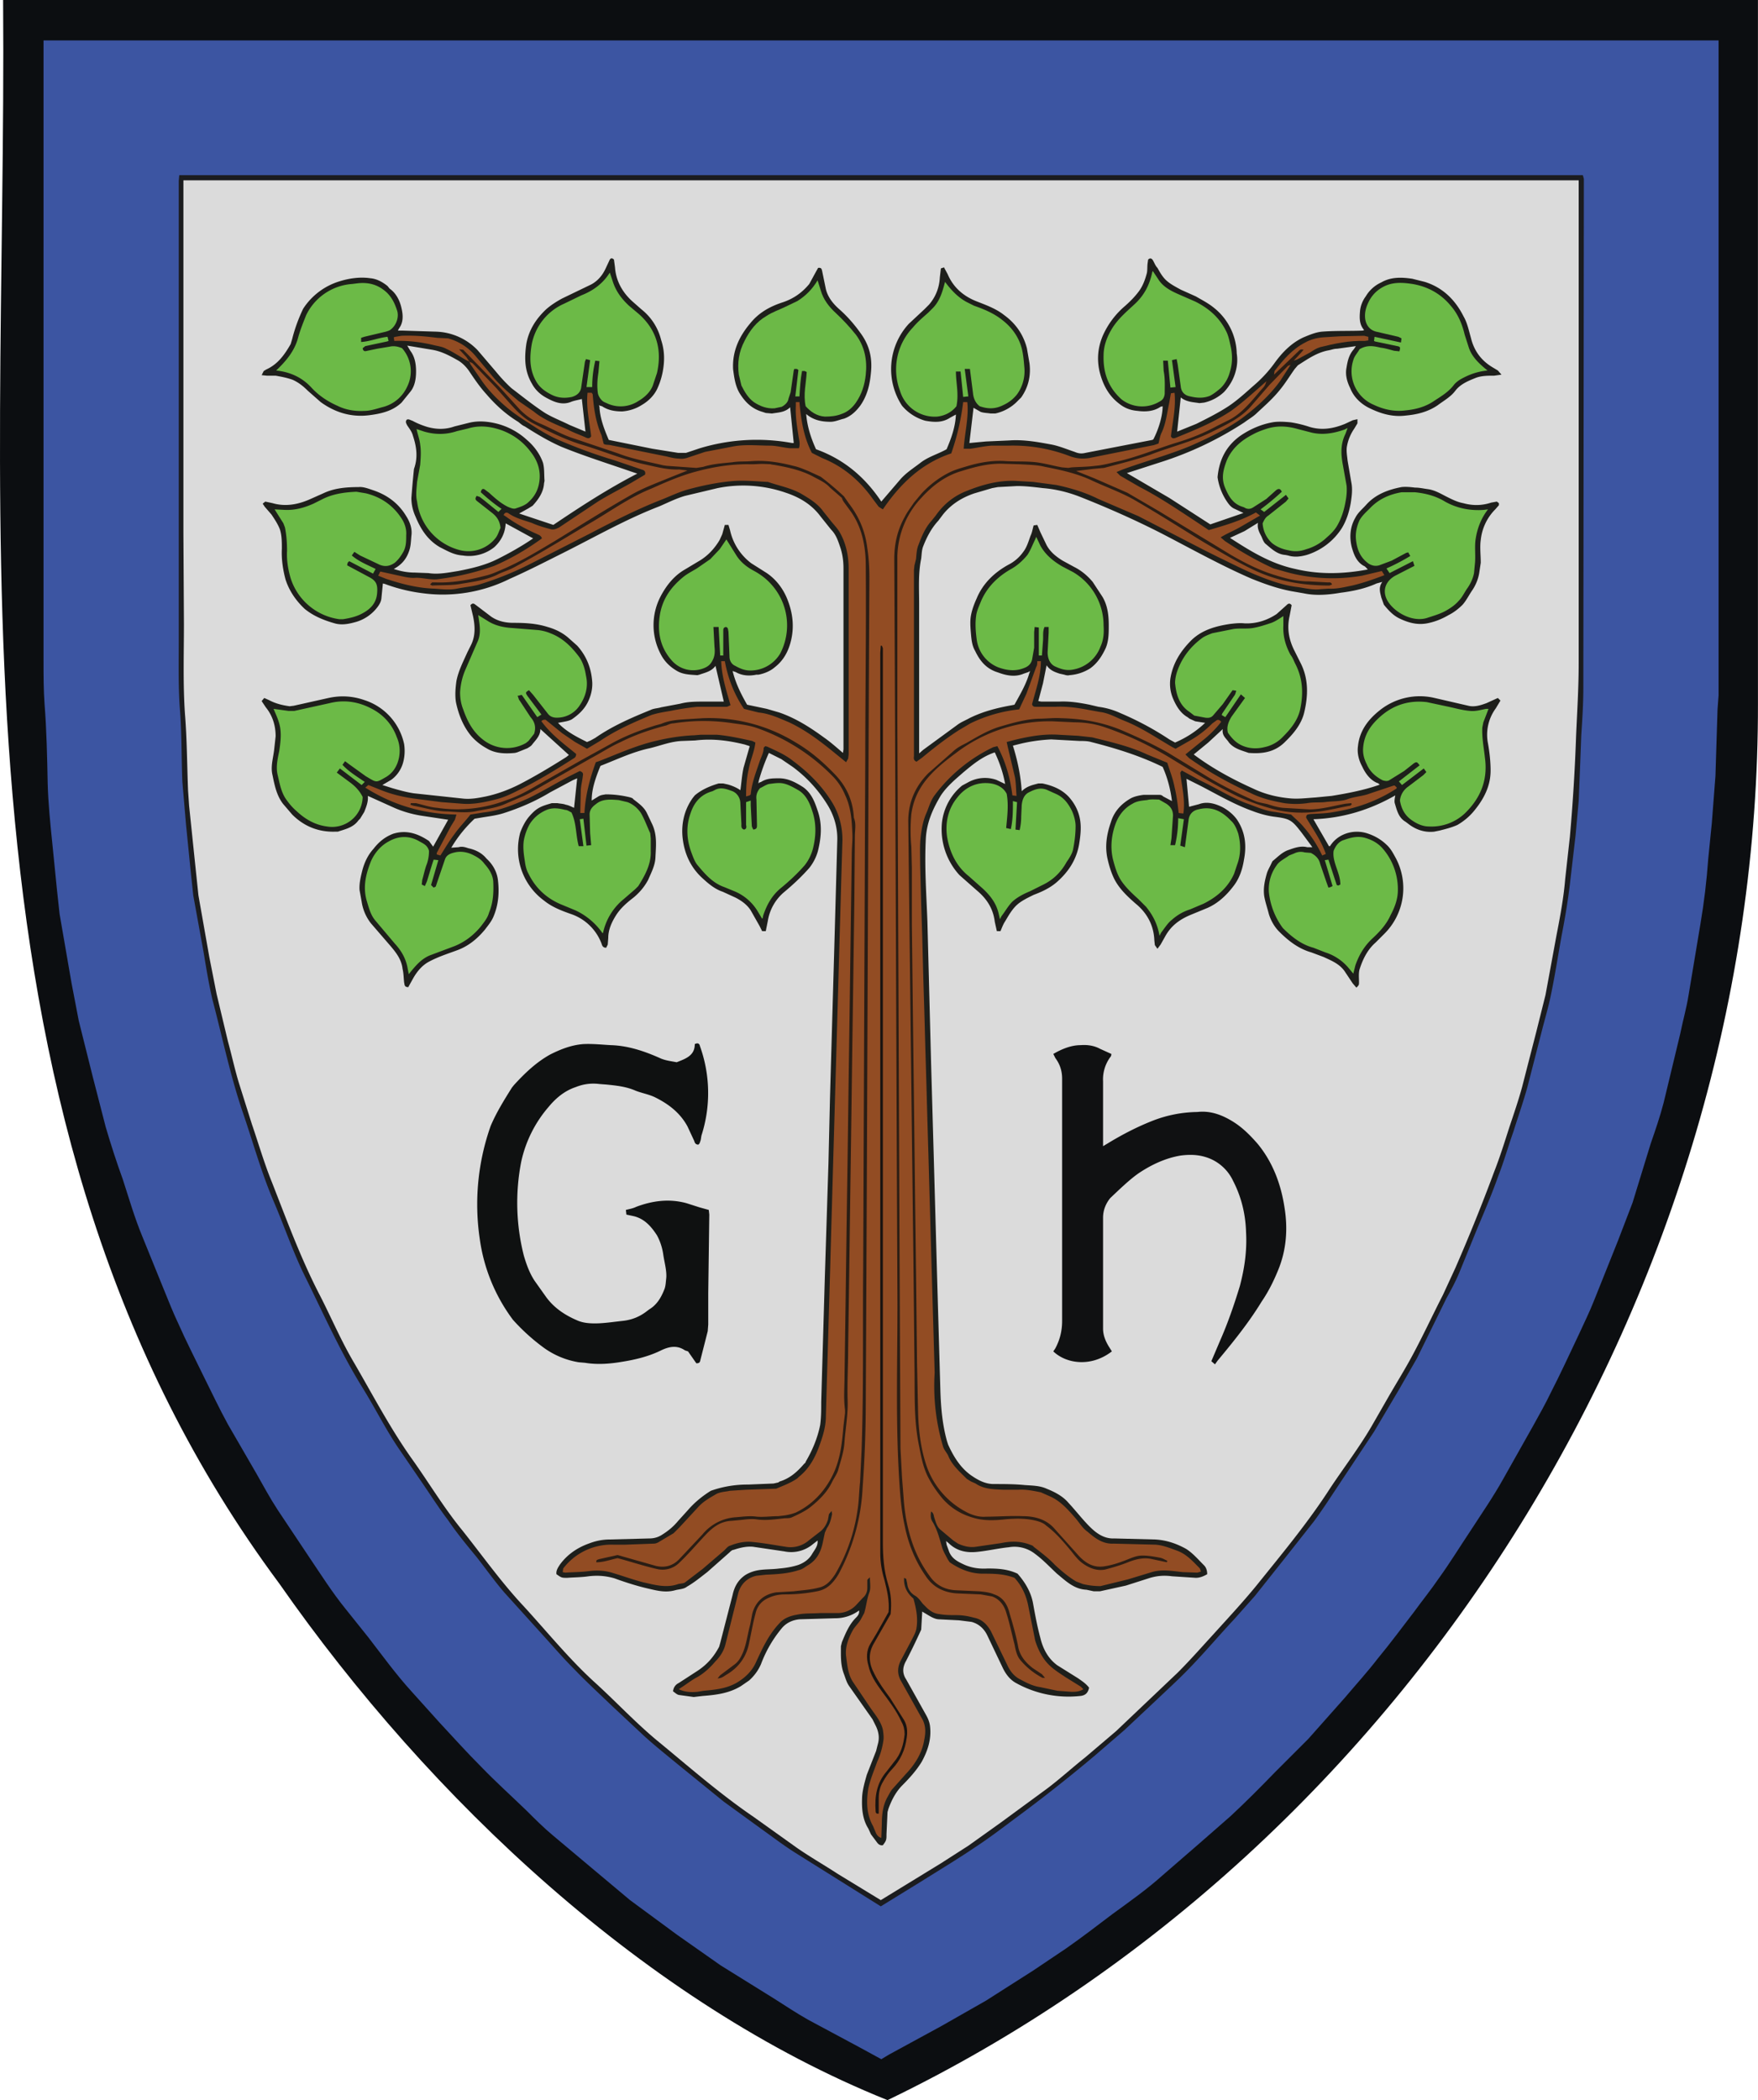 <svg xmlns="http://www.w3.org/2000/svg" viewBox="0 0 3393.1 4053.1"><path fill="#0c0e11" d="M3393 1358c2 1122-666 2206-1680 2695-463-186-883-580-1174-997C-119 2170 14 1037 6 0h3387v1358Z"/><path fill="#3c55a2" d="M84 78h3233v1264l-2 27-4 128-7 91-7 70c-3 42-8 84-15 125l-23 138c-4 25-11 49-16 74l-32 133c-7 27-16 53-25 79l-35 114-28 73-46 115c-9 23-20 45-30 67-18 38-35 75-54 112-10 21-22 42-33 62l-58 103c-20 36-43 69-65 103-20 30-39 61-60 90-15 22-32 43-48 65-23 30-46 61-70 90-20 26-42 50-63 75l-71 80-65 65c-28 29-56 57-85 84l-56 49-75 65c-30 27-64 51-97 75-29 22-59 45-89 66l-64 43-91 58-86 49-101 55-15 9-44-24-97-52c-23-13-44-27-66-41l-103-64-84-59-91-67-68-57-81-68c-18-15-35-32-51-48-29-28-59-55-87-84-28-28-54-57-81-86l-54-60c-30-33-56-69-83-104l-44-55c-26-32-48-67-71-101l-60-90c-15-23-28-47-41-70l-55-95c-17-31-32-63-48-95-16-33-33-66-48-100-10-21-19-44-28-66l-41-101c-15-36-26-74-38-111-12-33-23-67-33-101l-25-97-27-108-14-73-23-133-5-46-9-90c-4-39-8-78-9-117-1-50-2-101-6-152-2-28-2-55-2-82V78Z"/><path fill="#1b1c1f" d="m1700 3679-166-104c-22-14-43-30-64-45l-73-53-85-69c-23-19-47-38-69-58l-62-58c-25-24-50-47-73-71-20-20-39-42-58-63l-76-84c-19-22-36-46-54-69-19-23-38-46-55-71-19-25-36-52-54-78l-39-57c-27-39-48-82-73-122-42-68-74-140-109-211-24-48-41-99-62-148-24-56-40-115-60-173-24-71-39-144-58-216-7-30-12-61-17-91l-20-110-5-47-9-90-7-82c-2-47-1-95-5-143-3-42-2-85-2-127V349l1-11h2709l2 7v14l-1 969c0 30-2 61-4 91l-2 53-3 74-6 66-10 86c-4 36-10 72-17 108-7 39-13 78-21 116-5 24-12 47-18 71l-27 105c-8 29-18 57-27 86-10 28-18 57-29 85-12 34-26 67-40 100l-35 86c-7 17-16 34-25 50l-57 116-35 61-48 81-67 101c-16 24-32 49-49 72l-56 71-58 73-40 45c-29 31-56 63-85 93-20 21-41 40-62 60l-65 61-58 50a3050 3050 0 0 1-155 122c-24 18-49 37-75 54-34 23-69 44-104 66l-65 40-13 8Z"/><path fill="#dbdbdb" d="m1700 3667-82-50c-26-17-54-33-80-51l-84-60c-66-45-126-98-187-148-43-36-80-76-121-113-49-45-91-97-136-146-43-46-79-97-118-146-36-44-65-93-98-139-41-58-74-121-110-183-25-42-44-87-66-130-37-71-64-145-93-219-15-37-26-75-39-113l-23-73c-9-28-15-57-23-86l-22-92-14-71-21-119-7-67-11-106-2-29c-2-49-2-99-6-148-4-58-2-116-2-174l-1-174V348h2693v933c0 47-3 93-5 139a3595 3595 0 0 1-12 195l-9 81c-3 37-10 74-17 110l-21 114-18 72-27 105c-7 26-16 52-25 79-9 28-18 57-29 85a3574 3574 0 0 1-75 186l-24 52c-20 39-38 78-59 117-15 28-32 55-48 83l-31 54c-24 41-53 79-79 118-43 67-94 128-143 189-27 33-56 64-84 95-22 24-44 49-68 73l-119 113-60 51c-24 19-47 40-72 59l-90 66-63 45-53 34-116 71Z"/><path fill="#1e1f1b" d="m1985 1297-9 3c-16 7-33 4-49-2l-3-1c-21-7-33-22-42-41-6-10-7-22-8-33-1-12-2-24 0-35s6-22 11-33c12-29 34-50 61-65 12-6 22-15 29-25 7-9 10-20 14-31 3-6 4-13 6-20l7-1 6 14 12 25c7 13 18 22 31 30l22 12c14 7 26 17 36 29l19 29c10 17 12 36 12 55 0 15 0 30-6 44-7 15-16 29-30 39-13 8-26 12-40 13-3 1-7 0-10-1l-9-2c-9-3-18-6-25-16l-7 35-9 34 6 1h34c20-1 39 2 59 6l17 4c15 2 29 6 42 12 33 14 65 31 95 51l11 6c21-9 40-21 58-38l-19-3-11-5-4-3c-14-8-22-22-28-36-5-12-7-25-5-39 5-30 20-53 41-74 21-20 48-27 75-31 9-1 18-2 27-1 23 1 44-6 62-18l19-17c3-3 6-5 10 0l-4 21c-5 22-2 43 8 64l13 26c16 31 15 64 7 97-5 20-18 37-33 52l-4 4c-20 20-44 23-70 21-14-5-28-8-38-20-5-8-14-13-12-26l-28 26-28 23c36 27 75 48 115 66 23 11 48 17 74 19 15 1 30-1 46-2l31-3c31-5 62-11 91-21l2-1c-2-1-3-3-5-3-14-6-23-19-29-32-6-11-10-25-8-39 3-30 20-52 43-70a124 124 0 0 1 105-23l65 15c12 3 24-1 35-5l22-10 5 5-9 15a86 86 0 0 0-15 68c3 17 5 35 5 52 0 30-13 55-32 78-9 11-20 20-32 27-11 5-23 8-35 11l-10 2c-19 2-36-4-51-16l-4-3c-14-8-17-23-21-36-1-4 0-9 1-15-49 28-101 44-158 46l30 52h2c15-24 45-33 71-25 16 5 29 13 40 24 7 7 11 15 16 24a124 124 0 0 1-23 147l-16 16c-16 14-25 33-31 52-2 8-1 16-1 24 0 6 0 6-5 11l-7-8-16-24c-10-14-25-20-40-27l-24-9c-25-7-45-23-62-40-9-9-16-21-20-34-3-12-7-23-9-35-2-15 1-29 5-43 2-7 6-13 9-20l2-4c10-8 19-18 32-22 11-4 23-8 35-5h10l-20-27c-20-26-23-28-55-32-14-2-28-6-41-11-36-13-68-32-101-49l-26-13 5 54 19-5c16-6 32-1 46 6 11 6 22 15 29 26 15 24 17 49 12 75-3 19-9 37-21 52-13 17-29 32-49 41l-34 14c-21 9-37 21-48 41l-9 16-6 8-5-7-1-9c-1-29-14-53-36-71-16-14-31-28-41-47-6-12-10-25-13-38-6-25-2-49 6-72 6-20 19-35 38-46 7-4 17-6 25-7h31c3 0 5 1 7 3l17 9c-3-24-9-46-18-66-45-22-91-36-138-48-7-2-15-2-22-2l-55-3c-21 1-42 4-62 9l-12 3c9 29 15 57 17 88 10-10 21-12 32-15h8c19 4 37 11 51 26 8 9 15 20 19 33 6 19 4 38 1 57-5 31-21 55-44 75-13 11-28 18-44 24-12 6-25 12-34 21s-15 20-21 30c-4 6-6 12-9 19h-7l-4-18c-3-25-15-44-34-60l-34-30a131 131 0 0 1-34-101 108 108 0 0 1 39-72l13-7a67 67 0 0 1 53-4l17 8c-4-22-11-42-20-61-24 8-42 23-60 38-16 14-32 27-44 45-15 25-27 51-29 82-3 54 1 108 3 162l7 270 5 175 7 251 6 208c1 34 4 67 13 99l2 6c10 22 23 44 44 59 13 9 27 17 44 17 20 0 40 0 60 2 14 1 29 1 42 7 15 6 31 14 42 27 14 15 27 32 41 46 13 13 28 24 48 23l78 2c22 1 42 8 60 18 13 8 24 21 35 32 4 4 6 10 6 17-7 4-14 7-22 7l-46-3c-15-2-28-1-42 3l-47 15-50 11h-12l-14-3c-24-1-40-17-57-31-14-13-27-27-42-38a64 64 0 0 0-51-13c-20 2-41 7-62 9-20 2-39-2-54-17l-5-4 1 7 4 11c5 16 18 22 31 28 14 6 29 8 44 7 20 0 39 1 58 10 14 16 26 35 30 58 4 22 8 44 14 66 5 21 15 40 33 53l40 25c7 5 15 10 21 18-2 10-7 15-17 16a209 209 0 0 1-124-25c-11-6-19-16-25-28l-30-63c-6-13-16-23-31-27l-24-3-40-2c-10-1-19-8-28-13l-3-2-2 35a1345 1345 0 0 1-29 60c-7 12-8 24 0 36l38 68c4 7 7 14 8 22 3 25-4 47-16 69-11 18-25 33-39 47-12 13-19 27-25 43l-2 7-2 43c0 10 0 12-7 21-5 1-9-2-11-5l-12-16-5-11c-12-19-13-41-12-62 1-14 5-28 9-42l18-46 3-12c4-13 2-25-4-37l-6-12-45-64c-5-7-7-15-10-23-7-18-6-36-6-54l2-8c7-17 14-34 27-47 4-4 7-8 6-14a76 76 0 0 1-46 15l-68 2c-13 1-25 6-34 16a239 239 0 0 0-41 70c-5 12-13 23-23 32l-16 11c-23 14-48 17-74 19l-17 2-29-4c-4-1-8-5-11-7 1-8 5-13 11-16l37-24c18-12 31-27 41-46l2-7 24-93c3-14 9-26 20-35 7-6 17-10 26-12 14-3 29-2 44-4 12-1 25-3 37-7 11-4 21-11 27-22 5-8 11-15 10-25l-9 7a65 65 0 0 1-55 14l-61-9c-13-1-25 2-37 6-3 0-6 3-8 5l-43 38c-13 10-25 20-39 28-6 5-16 5-23 7-18 5-34 1-51-3-22-5-44-12-66-20-17-5-33-6-50-4-13 2-28 2-41 3-11 0-11 0-21-7-1-7 3-13 7-19 14-19 33-32 55-40 13-5 26-8 41-8l76-2c9 0 16-2 23-6 13-8 23-16 33-28l19-21c13-15 28-27 44-37a212 212 0 0 1 72-12l49-2 9-2 3-2c20-6 34-19 47-34 1-1 3-2 3-4 13-22 23-46 28-71 2-15 2-29 2-44l7-241 7-220 3-128 8-279 6-215c1-25-6-49-19-70-18-29-40-53-67-73l-22-15-24-12c-8 18-15 37-20 56 1 0 1 2 2 1l3-1c11-7 22-7 35-7 17 0 32 8 46 17 17 12 23 30 29 48 8 25 6 49 0 74-3 12-9 24-17 34-15 17-31 32-49 47a92 92 0 0 0-31 55l-4 20h-7l-5-10-17-30c-7-11-18-19-30-25l-24-11c-15-5-27-15-39-26-22-20-34-45-38-74s2-57 19-81l4-5c13-11 29-18 46-23h9l9 2q14 4 24 11c2-14 3-29 6-43l12-42-9-3c-32-8-63-12-96-8l-26 1c-22 1-41 9-62 14-33 7-64 22-95 34-12 29-17 48-17 67l13-8c5-3 9-3 14-4 16 0 32 2 48 6 2 1 4 1 5 3 10 8 21 15 27 28l9 19c11 22 8 44 7 67-1 15-8 28-14 42-7 13-16 24-28 34-13 10-26 21-35 36-8 13-14 27-14 42l-1 13-3 6c-7 0-8-5-9-8a96 96 0 0 0-56-56c-20-7-39-14-55-27a123 123 0 0 1-46-131c4-11 10-23 18-32 14-16 22-19 43-25h11c5 1 11 1 16 3 6 1 11 4 16 6l6-57-9 4-43 23c-28 17-58 30-89 40-12 4-26 6-39 8l-18 3c-17 16-32 34-45 56l14-1c7-2 13 0 19 2 14 3 26 9 35 20 12 11 20 25 22 41 3 25 1 49-9 72-4 9-10 16-16 24-15 18-32 32-54 40-19 7-38 13-56 23-12 7-21 18-28 30l-10 18c-8 0-7-5-8-9-1-9-1-18-3-26-2-18-12-31-23-44l-38-44a89 89 0 0 1-18-42l-4-22c-1-12 2-25 5-37 4-16 11-31 22-43 10-13 22-23 38-29 26-8 48 0 69 14l8 11 29-52-53-8c-18-3-35-8-51-15l-51-23c1 11-3 21-7 31l-8 13-3 3c-10 14-25 17-40 22h-5c-32 1-60-10-83-33l-18-21c-12-16-16-35-20-55-4-16 1-32 3-48l3-27c0-21-6-40-19-56l-8-12 5-6 9 4c13 7 26 10 40 12l8-1 67-15c23-5 46-4 69 4a114 114 0 0 1 77 85c2 13 1 27-3 39s-12 23-22 30l-17 10 19 6c14 4 28 8 42 10l93 10c16 2 31-1 46-4 23-5 44-13 64-23 31-16 61-34 91-53l5-4-55-50c0 13-9 21-16 30-2 3-6 5-9 7l-20 8-4 1c-20 2-39 1-55-9-11-6-21-14-29-23-16-19-25-42-30-66-2-13-1-27 1-41 4-20 13-37 21-55l7-14c9-18 8-37 4-56l-5-21c5-6 8-2 11 0l29 22c13 9 28 12 43 12 22 0 44 1 66 8 14 4 27 10 39 20l18 16c18 20 27 43 29 69 1 13-2 26-7 37-7 16-19 27-32 36-5 3-11 4-16 5l-11 2c16 17 36 27 56 37l7-3 9-5c33-23 70-39 107-54 6-3 14-3 20-5l37-7c15-4 30-4 45-4h39l-16-69c-8 11-20 13-31 17l-4 1c-13-1-27-1-39-8-14-8-25-19-32-33a120 120 0 0 1 0-111c11-21 26-40 47-52l25-15c18-10 32-25 42-42l5-11 5-18h7l3 10a109 109 0 0 0 41 64l30 19c19 13 33 32 41 54 9 24 12 49 6 75-5 22-15 40-32 53-8 7-20 12-31 14h-4c-14 3-28 2-40-5l-6-2c6 24 16 44 28 65l38 8 24 7c32 11 60 29 86 48 13 9 24 19 37 30l1-7v-349c0-15-2-29-7-43-4-12-8-23-17-32l-20-25c-17-23-40-37-67-46a251 251 0 0 0-132-9l-63 15c-17 5-33 13-49 20-65 25-126 60-188 91-34 17-67 34-101 49a290 290 0 0 1-167 28c-25-3-50-9-74-18l-4-1-3 30c-1 6-4 11-7 15a80 80 0 0 1-41 29c-14 4-28 7-42 3-21-6-41-14-58-28-17-16-30-35-37-57-5-19-8-39-7-59 0-13 0-26-4-38-4-10-10-19-16-28l-13-15-4-6 5-4 14 3c24 7 48 3 71-7l27-12c21-10 44-12 68-12 9-1 19 3 28 6 27 9 49 25 64 50 7 11 12 24 10 38-1 11-1 21-5 31-5 14-14 25-29 33 15 5 28 7 41 7l26 1c19 3 38-1 57-4 26-5 52-11 76-23s47-25 69-40l-53-29c-1 18-8 33-22 46a78 78 0 0 1-61 16c-17-1-30-9-44-16-24-14-37-35-47-59-5-11-8-23-8-36a2010 2010 0 0 1 5-56c8-22 5-43-2-64-2-8-7-14-11-20-2-4-4-7-1-11 4-2 7 1 11 2 9 5 19 9 29 12 18 5 35 5 52-1l28-7c16-4 32-3 47 0a135 135 0 0 1 65 33c14 12 25 27 31 44 3 11 2 23 3 35l-1 5c-1 17-11 31-22 43l-8 5-18 10 66 22c52-35 104-69 162-99l-12-4c-46-16-91-30-135-48-25-11-48-25-70-39-5-2-9-6-13-9-23-14-43-32-61-53-12-13-23-29-33-44-6-9-14-17-23-22-16-9-31-17-49-20l-48-8 6 10c9 12 11 26 11 40 0 13-2 28-11 39l-17 21c-17 16-38 21-60 24-35 5-67-4-96-25l-25-22c-9-9-18-16-29-21-11-4-22-6-33-8h-17l-10-1 4-8 5-3c22-10 35-28 47-49l3-10c5-20 12-39 21-58a128 128 0 0 1 70-53c19-6 40-9 60-6 12 1 23 7 33 15l4 5c13 9 20 24 23 38 3 13 4 27-5 39l-2 4h9l63 2a116 116 0 0 1 82 36l35 41c9 11 19 22 30 32 21 16 42 33 65 48 15 9 31 15 47 23l31 13-7-63c-7 2-15 3-22 6-16 6-31 0-44-7-12-6-23-15-30-28-15-25-15-51-11-78 5-27 19-48 38-66 9-8 20-15 31-21l56-27c13-7 22-18 28-31l7-15c2-5 5-6 9-2l2 15c2 27 15 49 34 66l17 15a108 108 0 0 1 38 59c7 21 7 41 3 62-2 10-5 20-9 29-6 15-18 27-32 35-11 7-24 11-37 12-14 0-27-2-39-10l-4-1c-2-1 0 1-1 2 1 22 9 43 18 64l84 17 50 8h15l27-9a379 379 0 0 1 178-10h3l-7-69c-10 10-23 10-35 12l-12-1-6-2c-21-6-34-19-45-37-8-14-10-30-12-45-2-34 11-63 33-89 16-20 37-32 61-40 22-7 39-19 53-36l12-22 5-9c7-1 7 3 8 7l7 34c4 16 14 28 25 38 16 14 30 30 42 47 17 23 23 48 20 76-2 23-7 44-20 63-8 11-18 21-32 26-9 2-17 6-26 6-17 0-33-3-47-15 2 24 9 46 19 68 53 19 94 53 126 101l36-42c12-14 27-23 41-34 15-11 33-16 49-25 9-21 17-43 18-67l-11 6c-15 10-31 9-48 6a91 91 0 0 1-45-29 129 129 0 0 1 13-158l30-28 9-9c13-15 20-33 21-53l2-17 6-2 7 13c11 26 31 43 57 53 18 7 37 14 52 26 22 16 37 37 44 64l5 29c3 24-2 46-16 66l-10 10a85 85 0 0 1-40 21h-9c-6-1-13-1-19-3l-14-8-8 68 32-3 45-2c28-2 55 3 82 8 15 3 29 9 44 14 7 3 13 4 21 2l129-25 2-1c10-19 18-45 18-64l-4 1c-13 9-29 10-44 8-13-1-25-5-36-14-21-16-32-38-38-63-5-23-3-45 6-67 10-23 25-43 44-59 10-9 19-18 27-29 7-10 11-21 14-32 2-6 1-14 2-21l1-7c4-4 7-2 9 1 3 5 5 11 9 15 5 9 10 18 18 25s18 12 27 17l29 13c12 7 24 13 35 22a116 116 0 0 1 44 88c2 13 1 25-3 38s-11 25-21 36a82 82 0 0 1-39 21l-9 1c-12-2-25-2-36-11l-7 66 37-15c22-11 42-21 62-34 18-12 34-27 50-41 14-12 27-26 38-41 15-21 33-40 57-51 12-5 24-10 36-11 26-2 52-1 78-2l3-1c-10-11-9-25-8-37 1-10 5-20 11-28a67 67 0 0 1 30-27c19-11 40-10 60-7l24 6c35 11 59 35 75 67 7 12 10 27 14 41 6 25 20 44 42 57l10 6 7 8-14 2c-12 0-24 0-35 4-15 6-30 12-40 25-9 12-22 19-34 28-19 13-40 18-62 20-24 3-46-3-67-13-18-8-33-22-40-40-6-12-10-26-7-40 2-13 5-25 14-35l4-6-36 5c-6 0-11 2-16 3-23 4-41 17-60 29l-6 7c-10 14-19 29-30 42-13 16-28 29-43 43-7 7-16 12-24 18a660 660 0 0 1-162 77l-65 21 82 48 79 51 64-22-17-8c-5-2-9-6-12-10a112 112 0 0 1-21-51c3-33 16-60 44-80 19-13 40-22 62-26 11-2 24-1 35 0 13 2 25 5 37 9 24 7 46 3 68-6l15-7 9-2v8l-6 10c-7 10-12 22-14 33-2 9 0 19 1 29l7 41c3 14 1 28-1 41-3 17-8 33-17 48a124 124 0 0 1-68 52c-11 3-23 5-36 1l-5-1c-16-1-27-12-39-22-3-3-5-8-7-13-4-8-9-16-7-27l-26 16-28 13c40 26 79 50 126 60 46 11 92 10 140 1-3-3-5-6-8-7-14-8-19-22-23-36-5-20-3-40 7-57 5-10 14-17 21-25 18-20 42-29 68-34 8-1 18 0 26 1 9 0 17 2 25 3 14 2 25 9 37 15 10 5 20 10 31 12 18 5 36 5 54-1l11-2 4 3v4l-7 8a98 98 0 0 0-28 59c-2 14 0 29 0 44l-3 20c-2 12-7 24-14 34-6 9-11 19-18 27-8 8-17 15-27 20-12 7-24 12-37 15-20 5-38 1-57-8-13-6-22-16-31-27l-5-14c-2-9-6-19 2-30l-11 3c-22 10-46 15-70 18-23 4-48 6-71 1l-23-4c-27-5-52-14-77-24-60-26-117-58-175-88-51-26-103-49-156-70-23-9-47-15-72-17-17-2-33-4-50-4l-37 2-11 2-34 10c-24 8-45 21-61 41l-9 12c-13 14-22 31-29 49-3 7-3 16-4 24-6 29-4 58-4 87v289l8-7 67-49c7-5 15-8 22-12 26-13 54-20 82-25l5-1c11-20 23-40 29-62-1 0 0-2-2-1Z"/><path fill="#0f1111" d="M1306 2050c18-7 35-13 35-35 6-3 9-1 10 4a267 267 0 0 1 3 172c-1 4-1 9-3 13 0 2-2 4-3 5-5 0-7-3-8-7l-13-28c-14-26-36-43-62-56-12-6-25-8-38-13-18-8-37-10-57-12l-13-1c-16-2-31 0-46 6-21 7-38 21-52 38a239 239 0 0 0-53 106 414 414 0 0 0 5 181c5 17 11 34 21 49l22 31c16 22 38 36 62 46 10 4 21 5 32 5 18 0 36-3 55-5 17-2 32-8 46-19l4-3c15-9 23-23 29-38 3-7 3-15 4-23 1-15-4-31-6-46-2-13-6-25-12-36-11-17-24-32-45-37l-14-3-1-9c8-2 14-3 20-6 32-12 64-16 97-7l25 8 18 5 1 9-2 151v61l-1 13-14 55c-1 4-1 7-8 7l-16-23-6-2c-16-11-32-7-48 1-23 11-48 17-73 21-23 4-48 6-72 2l-12-1c-24-4-46-13-66-27a384 384 0 0 1-61-55 337 337 0 0 1-64-156 454 454 0 0 1 21-218c11-26 26-50 41-74l4-5c21-23 43-44 70-59 20-10 40-18 63-20 18-1 36 1 54 2 34 1 66 12 97 26 10 4 20 5 30 7Z"/><path fill="#101112" d="m2345 2633-7-6 17-40c15-34 27-69 38-105 9-34 14-68 12-104-1-35-9-68-25-99a86 86 0 0 0-53-46c-16-5-32-5-48-3-30 5-57 18-81 34-13 9-25 20-37 31l-18 17c-9 11-14 24-14 38v214c0 13 5 25 12 36l5 8c-40 31-88 24-113 0l4-6c9-17 13-34 13-53v-467c0-15-4-28-13-40l-4-8c17-10 35-17 53-17 13-1 26 1 37 7l22 10c0 1 0 4-2 6a73 73 0 0 0-14 47v125l10-6c28-17 57-32 88-44a245 245 0 0 1 84-16c26-3 49 6 71 20 17 11 31 25 45 41 29 35 45 77 52 122 7 42 4 83-12 122-9 22-19 42-32 61-25 41-55 78-85 114l-5 7Z"/><path fill="#924c23" d="m2491 704-20 31c-21 29-47 52-75 73-30 21-63 37-97 52-43 18-88 30-132 46l-12 5 7 7 38 22c37 19 71 42 106 65l27 18c31-9 62-18 91-34l8 6-38 22c-12 7-25 12-38 20l8 7c30 20 61 38 94 53l18 5a334 334 0 0 0 153 9l38-9 5 8c-21 8-41 15-62 20-15 3-30 7-46 6l-15 1c-15 2-30-2-44-4-27-3-52-12-77-22s-50-23-75-35l-30-15-126-65-77-33c-26-13-53-21-81-27l-45-6-35-2c-32-1-62 7-92 19-24 9-45 25-61 48l-8 10c-12 13-19 30-25 46-4 9-4 19-5 28l-3 12-1 9v358c0 4-2 9 5 12l11-8c23-19 46-37 71-53l22-13a281 281 0 0 1 94-27s1-1 0 0l14-30 19-52c2-3 2-7 2-11h7c0 29-10 56-17 83 1 4 3 5 7 5h39c21-1 42 2 63 6l22 4c17 2 32 11 47 17 33 13 62 33 93 51l6 3 28-16c16-9 30-20 43-33l7-5c3-3 7-2 10 2-9 12-20 23-32 33l-37 30 7 7c38 27 78 49 120 68 20 10 42 15 64 19 15 2 29 2 44 0 11-2 23-1 34-2 14-2 29-1 42-5 15-6 31-6 46-12l45-15h2l4 4-1 2c-37 24-77 38-120 45-15 3-31 3-46 4-4 1-8 0-8 7 13 22 29 44 38 70l-7 3c-9-19-21-38-35-54-7-9-16-16-25-25l-31-5c-20-2-38-11-56-17-31-12-59-30-89-44l-35-19-3 4c3 27 10 52 6 79l-9-1c-2-17-4-34-8-50-3-16-9-31-14-47l-39-16c-34-16-70-24-106-33l-27-3-37-2c-29-2-57 3-86 10l-15 4 2 9 14 59c2 11 2 23 3 36l-8-1c-4-33-13-65-29-95l-8 2a305 305 0 0 0-114 94c-7 10-10 21-14 31-7 15-10 31-12 48-2 18-1 36-1 54l2 76 2 61 2 79 2 65 2 73 2 67 2 72 2 68 2 72 2 69 2 71 2 70 2 68 2 69a408 408 0 0 0 16 142c2 7 7 12 10 18 7 18 22 31 36 45l8 5 9 4c16 11 34 11 53 12h29c15-1 29 2 44 5l18 8c20 9 34 25 48 41 8 9 14 20 24 27 14 12 29 24 50 23l81 2c15 1 29 7 43 12 18 7 30 21 43 34l2 6-7 2-28-1c-20-2-40-6-60 0l-46 14-53 13a144 144 0 0 1-34-4l-13-5c-15-9-28-20-41-32-12-13-27-24-41-35-1-2-4-3-7-4-18-7-37-7-56-3l-48 7c-12 2-24-1-35-6l-9-6-25-21c-7-6-9-15-12-24-1-4-1-8-6-11-1 8-1 14 3 20 9 15 13 31 18 48 2 8 7 16 11 24l4 6c19 13 40 22 64 22 20 0 40 0 61 8 14 15 23 34 27 56l13 65c4 13 10 26 18 37 11 15 26 24 41 34l29 18 5 5c-8 5-16 5-23 5l-27-2-33-7c-14-2-26-8-37-14-13-6-21-16-27-29l-31-64c-7-13-17-24-33-27-11-3-22-5-34-5-11 0-22 0-33-2-10-1-18-6-25-13l-7-7c-4-5-8-11-14-15-9-5-15-13-16-24l-2-9-4-2c-1 17 6 30 18 40 5 18 9 37 6 56-1 9-6 17-10 25l-19 36c-8 14-9 28-1 42l39 70c9 14 9 28 6 43-4 26-18 48-36 67l-25 28c-4 4-7 11-10 16-9 16-11 34-11 52l-1 27c-6-2-9-6-11-11l-5-12c-13-23-13-48-9-73 4-18 11-34 17-51 6-13 10-27 12-41 1-7 0-14-1-21-4-17-16-30-26-45l-31-46c-9-13-11-28-13-43l-1-8c-2-17 4-33 12-48 4-8 11-14 16-22l7-13c4-13 5-27 10-40 3-8 1-18 1-29-3 3-5 4-5 6v15c0 7-3 14-9 19l-13 14a49 49 0 0 1-36 15h-33c-15 1-30 0-44 3-12 2-25 6-34 16-21 22-33 48-45 74-8 19-22 32-39 42-20 11-41 13-63 15l-12 2c-11 1-23 1-36-5l9-6c9-6 18-13 28-18 13-8 24-18 34-30 9-9 16-20 19-32l25-100c5-17 17-29 35-33l18-2c22-1 43-2 64-9 6-1 12-6 17-9 17-10 25-25 29-44l4-19 4-9c6-8 8-18 10-27l-1-6-5 6-2 11c-3 9-7 16-14 22l-22 17a54 54 0 0 1-46 13c-20-3-41-7-62-9-15-2-30 1-45 7-4 1-7 5-11 9l-42 36-34 26c-3 2-9 2-13 3-22 8-44 2-66-3-20-5-39-12-59-18-15-5-31-6-47-4-15 2-31 2-46 3l-5-1 1-7a117 117 0 0 1 97-46h23l55-2c4 0 8-2 11-4l27-16 11-11 37-40c10-11 23-18 35-25 8-4 17-4 26-6l31-2 56-2h2c14-6 28-11 41-20l3-3c19-15 30-35 38-56 7-19 14-39 14-61l2-70 2-67 2-70 2-68 2-72 2-69 2-71 2-69 2-70 2-68 2-71 2-69 2-71 2-69 2-71 2-67c0-25-6-49-19-71-20-33-46-59-77-82-15-12-32-19-49-27l-4-1-3 3c0 10-5 18-8 27-7 21-15 41-17 63l-2 2-7 2c0-18 1-35 5-52 3-18 11-34 13-52l-6-3c-23-5-45-10-68-12h-32l-12 1c-25 1-50 5-75 11-38 9-73 25-109 39l-6 2c-12 33-20 64-22 98h-8l1-42c0-10 3-20 4-30 1-4 0-7-6-9l-20 10c-27 14-53 30-80 43-27 12-56 24-86 27l-25 4c-10 13-22 25-31 38-10 13-18 27-27 41l-7-2v-3l27-51 8-13 3-10c-64-1-122-18-176-52l6-5 25 10c20 8 41 13 62 16l54 7 39 3c23 2 46-3 69-9 15-4 29-11 43-18 35-17 69-38 102-59 3-2 7-3 7-10-23-19-48-37-67-63 2-3 5-3 8-3l32 26 25 17 23 13 25-15c31-21 65-36 99-50 12-4 25-6 37-8a515 515 0 0 1 52-8h56c3 0 5-2 8-3-8-28-17-55-18-85h7c6 33 18 64 37 92l28 7c21 2 40 11 59 19 30 14 57 34 83 55l27 22 4-7 1-8v-358c0-25-5-50-18-72-5-8-13-16-19-24l-12-15c-10-14-24-23-39-32-21-13-45-17-68-25h-1c-20-1-41-3-61-2-30 2-60 8-90 16-19 5-37 14-55 21-46 18-91 41-135 64l-112 57c-33 17-67 31-103 42-14 4-28 5-43 8s-29 1-44 0c-32-1-63-9-93-19l-15-6 4-8 41 9c9 2 19 4 28 3 13 0 27 4 40 3a507 507 0 0 0 111-26c30-13 58-29 85-48l7-5c-2-6-7-7-11-9-20-9-39-19-57-32l-6-4c2-5 6-6 10-3 13 9 29 13 44 18 11 5 24 9 36 12 6 2 11 0 17-3l75-50c21-13 43-24 64-36l27-16c2-8-4-9-7-10l-53-18c-37-11-72-24-107-39-14-6-28-14-41-22-20-13-40-25-58-40-19-16-37-34-51-55l-20-29-2-5c6-3 8 2 12 5 22 21 42 44 63 68 22 25 48 44 78 58 40 20 83 31 125 46 32 12 66 20 100 27 11 2 23 0 34 3 4 0 7 0 10 4a1236 1236 0 0 0-90 40c-27 12-50 28-75 43-56 33-111 69-169 98-37 20-77 32-120 35l-34 2a343 343 0 0 0 175-47c61-34 119-71 178-107 37-22 75-39 115-54a403 403 0 0 1 225-16c36 10 68 27 92 55 27 33 46 70 48 115l1 55c1 107 0 214-1 321v232l-2 257c-1 119 1 238-1 357 0 45 1 89-1 134-2 85 0 171-1 256 0 55-2 111-5 166-2 37-5 74-15 109-7 26-16 51-30 75-15 25-38 35-66 38-18 1-37-1-55 3-22 5-37 17-42 39l-10 45a93 93 0 0 1 0 2l8-39c7-33 26-48 60-48 19-1 37-2 55-5 20-2 34-12 45-27 6-10 12-19 17-30 15-35 25-72 29-110 5-47 6-94 8-141 4-106 0-211 2-316l1-128c2-120 0-240 1-360l1-131c2-75 1-150 1-225l1-265v-246a196 196 0 0 0-82-163c-22-14-48-24-75-30a368 368 0 0 0-165 7c-12 3-23-1-35-1-32 0-62-8-92-16-32-8-63-22-94-31-34-9-65-25-96-40-12-6-23-14-32-23-28-28-53-60-82-88l-25-25c3 5 13 8 10 17l-8-4c-12-7-24-15-37-21-7-4-16-5-24-7-25-6-50-9-76-8l-1-7 3-1 12-2c23-1 46 1 69 4l21 1c21 6 38 17 52 33l31 37c15 19 34 35 53 51l29 20c19 16 43 25 66 35 11 6 23 10 34 15 4 2 8 3 11-2-3-27-10-55-7-84h8l2 3c2 27 6 54 17 79l4 16c2 3 8 2 13 3l109 22c8 2 16 4 24 4 5 1 10 0 14-1l36-12 52-10c24-5 49-2 73-2 13 0 26 4 39 5h17c3-9 0-17-1-25-3-19-6-38-5-57v-7h7c3 34 8 67 24 98l20 10c40 16 72 43 97 78l12 16 8 5c34-50 75-89 132-108a474 474 0 0 0 23-99h8c3 30-5 59-7 90h13c14-2 27-5 41-6h33a306 306 0 0 1 117 20c13 5 25 6 38 4l125-25 9-3c2-8 3-15 6-21 8-17 10-35 14-54l4-22 7-1c3 29-4 57-7 84 2 5 6 4 9 3 37-15 74-30 107-52 18-13 34-27 51-42l17-15c2 4 2 7-1 10-22 26-42 54-74 69-25 13-49 27-76 35-51 16-101 36-153 48-21 4-41 3-62 7-25 4-48-7-72-9-57-7-114-7-167 16-27 11-51 30-69 55a172 172 0 0 0-42 112l1 176 1 139v242l2 246v283l2 206c1 138-1 275 1 413 1 59 2 119 17 177 9 33 23 64 46 90 13 15 31 19 49 22 19 2 38 1 56 3 25 3 37 18 43 40l16 64c4 17 15 29 28 40 5 5 11 9 18 13l-22-16c-17-13-22-31-27-51l-12-47c-10-39-28-43-56-44-20-1-41-2-61-6s-33-17-43-33c-27-39-39-83-44-130-13-121-7-243-8-365v-129l-2-156v-228l-2-259v-233l-2-257v-199c0-42 14-78 40-111 17-22 38-39 61-52 19-12 40-16 61-20 54-9 107-5 160 8 55 15 107 39 156 67 53 30 103 64 156 94 38 23 77 44 121 53 25 6 50 7 66 8-33 0-75-7-115-23-34-14-65-33-96-52-53-32-104-66-159-95-31-17-63-30-96-42-3-2-7-2-9-7 6-5 14-5 21-5 35 0 68-10 101-21 35-11 71-22 105-35 32-13 64-27 92-47 16-12 27-29 41-43 15-17 27-36 46-50 3-2 6-6 10-3Z"/><path fill="#6cba47" d="M2024 1210h-8c-4 9-2 19-3 28l-2 27h-6v-54l-8-1-1 10v30l-4 23c-2 8-7 13-15 16-17 7-33 5-50-1a67 67 0 0 1-42-55c-2-15-3-30-1-44 1-10 6-20 10-30 12-27 32-46 56-60 13-7 24-17 33-28 6-9 10-20 15-30l2-5 8 17c10 18 25 30 42 40l21 11a119 119 0 0 1 59 103c1 15 0 28-6 41a69 69 0 0 1-52 44c-14 3-25-1-36-6-10-5-14-16-14-27l2-38v-11Z"/><path fill="#6cb947" d="M1824 544c12 16 25 30 42 39l14 7c20 7 39 15 55 28 18 14 31 32 37 54 3 12 4 24 5 36 2 19-3 38-14 53-7 9-16 16-27 21-14 7-28 8-45 2-7-5-12-14-13-25l-6-47h-10l7 53-10 1-5-49h-9c0 22 6 43 1 67-8 10-20 18-37 20a70 70 0 0 1-72-50 117 117 0 0 1 25-122c9-11 20-20 30-29l8-8c14-14 19-32 24-51Z"/><path fill="#6cba47" d="M2624 674c15-9 28-6 41-3 9 1 18 4 26 6l10 1c2-7 2-9-4-10l-43-9-2-1 1-8 51 11 1-8-6-3-43-10c-12-3-19-12-21-24-2-15 3-27 9-38 6-10 14-18 25-24 18-10 37-9 57-6 30 5 55 19 74 42 14 16 22 35 27 56l8 25c6 18 20 31 36 44-20 2-36 8-52 17-5 3-10 7-13 11-10 13-23 21-37 30-17 12-36 17-56 19-22 3-43-2-62-11a70 70 0 0 1-39-86c2-8 9-15 12-21Z"/><path fill="#6cb947" d="M1543 765h-8l6-51-3-2h-5l-1 3-6 42-4 12c-1 7-6 12-13 16l-14 3c-15 1-28-4-40-12-11-8-18-20-24-32l-5-21c-3-23 0-44 11-65 10-20 23-37 42-48 12-8 25-12 37-18l23-11c16-10 29-23 39-40l6 19c5 18 16 32 29 44 14 13 27 27 39 42 17 23 22 49 19 77-2 20-8 38-19 54-7 10-16 18-28 22-10 4-21 5-32 5-16-1-28-10-37-20-5-23 1-45 2-66l-4-2h-5c-3 16-4 32-5 49Z"/><path fill="#6cba47" d="M928 950c12 11 25 22 40 32l-6 6-27-22-9-7-6-2c-4 6-2 8 2 11l28 22c9 7 15 16 16 29-3 6-5 14-10 20a67 67 0 0 1-71 22 111 111 0 0 1-80-93c-3-12-1-25 0-38l6-33c1-13 2-26 0-39-1-10-5-20-7-30l15 5c21 6 42 6 63-1l21-5c23-7 45-4 67 4 23 9 41 23 55 42 14 18 20 39 15 62-3 14-10 25-20 34-6 6-15 9-24 12-5 2-11-1-16-3-14-7-25-17-36-27l-8-6c-4-3-7-1-8 5Zm473 260c-5 1-5 4-5 8v47h-6l-3-55h-10l2 38c1 9 1 18-4 27-3 6-7 10-13 13a55 55 0 0 1-66-14c-21-24-27-52-23-83 4-32 20-56 44-76 8-7 18-12 28-18l26-18 18-19 13-19 20 32c8 12 19 21 32 28s24 15 34 26a118 118 0 0 1 18 134 67 67 0 0 1-58 33c-11 0-20-4-29-9-7-3-11-10-11-18l-2-48c-1-3 0-8-5-9Zm1471-227c-14 18-21 38-24 58-2 14 0 29-1 44l-2 21c-2 10-6 19-12 28-6 8-10 18-18 26-7 8-16 14-25 19-11 6-22 9-34 13-28 10-63-9-77-31-12-19-6-39 14-50l37-19-3-9-45 23-6-9c16-7 31-15 46-24l-4-7-4 1-28 15-24 9c-7 2-13 1-20-3-17-12-23-28-25-48-1-13 2-25 7-36 5-9 13-16 20-23 17-18 38-27 61-31h26c20 2 40 7 58 18 23 13 49 18 75 16l8-1Zm-942 791-3-13c-5-19-16-33-30-46l-27-24c-24-19-37-46-42-76-4-27 2-54 19-75 16-21 39-32 66-28 12 2 24 8 30 20 4 22 1 44-1 66l9 2c4-18 4-36 4-54l8 2-3 53 8 1c2-9 3-17 3-26l1-22c1-10 4-20 14-25s21-10 34-5l20 9c14 7 22 18 29 32 4 9 7 20 7 29 0 16-2 31-5 46-2 8-7 16-12 23-11 20-26 35-47 45l-24 12c-12 5-24 11-34 20-8 8-14 19-21 28l-3 6Zm308 32c-4-23-13-40-26-56l-15-15c-11-10-23-21-32-34s-13-28-17-43c-5-22-3-44 4-65 6-18 17-33 34-42 8-5 18-6 28-7 7-2 15-1 23-1l14 8c9 6 13 13 13 23l-3 44-2 13h9c4-17 6-34 6-52l11 2-7 51 9 3 7-52c1-11 8-19 19-21 26-7 46 4 63 22 7 6 11 16 14 25 5 20 5 40-2 59l-6 18c-12 27-33 45-59 58l-26 11c-13 4-25 11-35 20-8 6-14 16-21 25l-3 6Zm292-160c10 5 16 12 18 21l12 35 4 11 4-1 4-2-15-50 7-1 16 49 3 1 4-2c0-23-16-43-13-65 4-10 10-18 20-21 14-5 27-8 41-4s26 11 35 22a120 120 0 0 1 28 79c0 17-6 33-14 48-8 18-21 32-35 45-16 15-26 32-33 52l-4 16-10-12a97 97 0 0 0-44-29l-23-9c-23-6-42-21-59-38a140 140 0 0 1-27-70c-1-18 4-36 15-51 5-8 16-13 24-19l10-4c6-3 13-4 20-2l12 1Zm-1094-45c5-1 5-5 4-9v-44l9-3v10l2 38c0 3 2 6 3 8 7-1 7-4 7-9l-1-49c-1-8 1-15 7-22 5-2 10-6 17-8 9-1 19-3 28-1 10 2 20 8 29 13 15 9 22 25 27 41 8 24 7 48 1 72-3 11-8 22-16 32-14 16-29 30-46 44s-27 32-34 53l-1 5-1 1-9-15a95 95 0 0 0-47-39l-17-7c-23-8-38-26-53-44-5-7-8-16-11-24-9-25-10-50-1-75 7-21 20-36 42-42l4-2c12-7 24-2 35 2 9 4 15 13 15 24l2 39c0 4-1 9 5 11Zm-766-510 43 23c13 7 16 14 15 29-1 20-12 32-29 41-11 6-24 9-37 11h-7a115 115 0 0 1-94-79c-5-17-8-35-7-53 0-15-1-30-4-45l-3-8-17-27 19 1c20 1 38-4 56-12l16-8c21-11 44-14 67-15l18 3c29 7 52 23 68 47 7 10 11 22 10 34 0 11 0 21-5 31-5 9-10 16-17 22-10 7-19 8-29 4l-38-18-11-7-5 7c14 12 30 18 46 26l-5 9-46-24-3 3-1 5Zm1635 290-9-7c-20-13-26-34-28-56 0-8 2-17 5-25 9-24 24-44 45-60 6-5 14-8 22-11l40-8c12-2 26 0 38-2s24-6 36-10c8-3 15-8 23-13v18c-1 20 4 39 14 57 4 5 6 11 9 17 15 29 16 59 9 90-5 20-18 36-32 50a68 68 0 0 1-37 21c-12 3-25 3-37-1-15-5-24-14-33-27-3-11 1-21 7-31l26-36-8-7-30 44-7-4 1-3 23-34c2-2 3-6 4-10l-7-1-19 27-18 21c-4 5-9 6-16 5l-21-4Zm169-432c-3-7-7-6-11-3l-19 17-25 16c-6 4-12 4-18 0l-3-1c-19-6-27-21-34-38-7-18-3-34 4-52 10-23 28-38 49-49 9-5 17-8 26-11 21-7 41-6 62 0l27 7c22 5 43 1 63-6l6-3-4 11c-10 20-9 40-5 61l7 39c1 10 0 21-2 31-3 17-8 33-17 48-5 8-12 15-19 21a95 95 0 0 1-40 23c-11 4-22 5-34 2-11-2-22-6-32-14a56 56 0 0 1-18-38c3-7 6-12 11-15l34-27 5-6-5-7-42 33-7-5c15-11 28-22 41-34ZM533 715c19-18 35-37 42-62 4-15 10-30 16-45a107 107 0 0 1 89-60l8-1c23-3 42 2 59 18 10 10 15 21 19 33 5 13-1 30-12 38-2 2-6 3-9 4l-42 10-6 2v8c17-1 33-8 51-10l2 8-3 1-42 9-5 4c1 7 5 6 9 5l19-4 24-4c9-2 17 0 24 3a67 67 0 0 1 10 74 71 71 0 0 1-45 39c-12 3-25 8-38 8-18 1-36-2-52-10-18-8-35-19-49-34-18-20-41-31-69-34Zm-5 653 29 4h11l68-15c28-7 55-3 80 10 24 12 41 31 50 56 7 16 7 34 1 50-4 10-10 19-21 26-21 12-18 12-40-1l-32-23-8-6-5 7c12 13 27 22 43 33l-6 6-42-32-6 8 27 20c9 7 17 15 23 27a59 59 0 0 1-69 57c-23-3-42-14-59-30-7-6-13-13-18-20-11-14-14-32-18-49-4-16 0-32 3-47 2-14 4-28 2-43-2-14-8-26-13-38Zm261 512-2-10c-3-19-12-35-25-49l-38-45c-9-11-12-24-16-37-8-27-2-52 8-77 7-16 19-30 34-38 19-11 40-12 60 0 7 4 15 7 18 18 0 8-1 16-4 25-4 10-6 21-9 31l-1 9 6 3 4-9 10-33 3-9 9 1-14 48 5 5 4-2 3-9 15-44c3-8 10-11 19-13 13-3 26 0 37 6 8 4 15 9 20 16 9 10 16 21 17 34 1 21 0 41-8 60-3 11-10 19-16 27-14 17-31 30-51 38l-48 18c-16 7-26 19-36 31l-4 5Zm388-1354 5 15c6 20 17 35 32 49l19 16c35 31 45 70 35 114l-8 24c-5 13-16 23-28 30a62 62 0 0 1-59 5c-4-2-8-3-11-6-4-4-7-9-8-14-2-14-1-27 1-40l2-22-8-1c-4 17-6 33-6 51h-11l7-52-8-2-2 5-7 48c-1 11-8 17-18 20-14 3-27 2-39-4s-22-13-29-24c-14-23-14-47-10-72a108 108 0 0 1 63-80l33-16c23-9 42-23 55-44Zm1696 842-10 26-2 10c-1 20 3 39 5 58 6 43-8 78-39 108a94 94 0 0 1-69 25c-12 0-23-5-33-12-13-9-20-21-23-38 1-10 6-20 16-27l29-22 6-6-5-7-42 32-6-7 40-31c-5-7-6-7-11-4l-19 15-29 18c-4 2-8 1-12 0-14-7-25-17-31-31-5-10-8-20-7-32 2-26 15-44 33-60 26-23 56-32 90-28l42 9c14 3 28 7 42 8 10 1 20-2 30-4h5ZM923 1187l21 13c14 8 29 11 45 12l50 4c8 1 16 3 23 6 24 9 41 26 56 46 7 10 11 23 13 36 5 22-1 42-14 60a52 52 0 0 1-43 21c-6 0-12-2-16-7l-29-37-8-9c-7 4-7 5-3 11l27 36-8 5-30-43-8 2c2 4 2 7 4 9l21 32c8 9 11 19 7 32l-11 14-5 4a74 74 0 0 1-82-6c-20-15-31-36-39-59-4-10-6-21-6-33 1-15 4-29 10-43l23-53c6-12 6-25 4-39l-2-14Zm180 381c10 21 8 43 14 65h9l-7-52 7-1 6 52 9-1-2-23-1-36c0-9 5-15 12-20 13-11 29-9 44-8l17 4c11 4 20 12 26 21 7 12 12 26 18 39l1 10v24c1 26-11 47-24 68l-6 6-22 19a115 115 0 0 0-40 65l-1 1a132 132 0 0 0-52-44l-29-12c-28-12-49-32-62-59-4-7-6-16-7-24-2-13-4-26-2-40 2-11 6-22 11-31 8-13 19-22 33-28 12-5 24-3 36 0 4 0 8 3 12 5Zm1168-875-9 2 7 52-10 1-5-52h-9l1 20c3 15 2 30 2 44-1 8-4 12-10 15a65 65 0 0 1-73-4c-26-23-36-52-35-85 0-19 7-37 17-53 12-19 28-32 44-47 18-17 28-37 33-61l1-2 10 15c9 15 24 23 40 30l32 14c26 13 47 31 60 58 4 8 6 18 8 27 4 17 4 34-1 50-3 12-9 23-18 32-6 5-13 11-21 15-13 5-25 4-38 1-11-2-17-9-18-19l-6-43-2-10Z"/><path fill="#2a1d14" d="m2491 704-5 2-36 37-32 37c-20 25-48 38-76 52-39 20-82 30-123 46-29 10-58 17-88 25l-22 2-32 4 35 14 64 28 60 35 140 85c26 15 53 29 82 38 22 7 44 13 68 13l37 2c3 0 6-1 8 4l-5 2c-51 0-100-8-146-30-32-15-63-34-94-52-46-28-91-57-138-84-25-14-53-24-79-36-29-14-61-21-92-27-16-4-32-4-48-5l-33-1c-28-1-54 6-80 14-31 9-56 28-77 51a170 170 0 0 0-47 113v319l2 486 2 492 2 425 3 56 3 39c2 30 7 59 17 88 8 23 19 44 33 63 12 18 30 27 51 28l45 2c10 1 20 2 29 6 18 6 26 21 30 38 6 20 12 41 16 62 3 18 14 31 28 42l18 12 6 7h-5c-17-9-32-21-44-36-6-8-8-19-10-29-5-19-9-39-15-58-4-15-12-28-28-34l-22-4-47-2c-25-2-45-12-59-33-21-30-34-63-41-98-7-32-9-64-11-97-7-121-2-242-3-364l-1-223-2-489-2-489-1-203c0-29 6-56 20-81 5-10 12-19 18-28l15-18c15-16 33-30 53-40 12-6 24-9 37-13 24-7 48-11 74-9 19 1 38 0 56 2 17 2 34 7 51 10l12 1 6-1c15-1 31-1 46-3 14-1 28-5 41-8 41-9 80-26 120-38 26-8 50-18 74-31l26-13c23-13 39-33 56-53l8-9c3-4 4-7 5-11l6-4c3-1 2-3 3-4l2-2 4-2v-1c2-6 7-11 12-15l33-31c3-4 7-7 13-2-3 10-12 15-20 21l-2 2-2 2c-1 1 0 3-2 4Z"/><path fill="#924c23" d="m2497 696 13-14 6-7c-6-2-8 1-10 3l-47 45 1-7c17-22 34-42 59-55 11-6 22-9 35-10l32-2 47-1 8 2v7l-7 1c-30-1-58 5-86 12-7 2-13 6-19 10l-26 14-6 2Zm-6 8 2-4-2 4Zm-38 24-3 4 3-4Z"/><path fill="#6cba47" d="m2873 1368 1-1-1 1Z"/><path fill="#924c23" d="m2495 698 2-2-2 2Zm-2 2 2-2-2 2Zm-35 24-3 2 3-2Zm-3 2-2 2 2-2Z"/><path fill="#dbdbdb" d="m1157 785-1-3 2 1-1 2Zm828 512 3-2-1 4-2-2Z"/><path fill="#6cba47" d="M528 1368v-1 1Z"/><path fill="#dbdbdb" d="m1466 1510-2 2v-3l2 1Z"/><path fill="#2a1d15" d="m906 698-6-9-14-15 8 1 3 3 68 70 39 43c11 11 25 21 40 27 21 9 41 21 63 28l86 29c28 11 58 16 87 23l7 1 57 4 13-2c19-6 38-7 57-9 12-2 24-1 36-2 28-2 54 2 81 9 10 2 19 6 29 10l24 11a562 562 0 0 1 45 38l9 13c20 26 32 54 36 87 3 19 4 39 4 58l-1 201-2 493-2 485-2 421a2296 2296 0 0 1-6 154 392 392 0 0 1-46 167c-4 7-9 14-15 20-7 7-16 12-27 14-20 4-41 6-62 6-11 0-21 2-30 6-15 6-24 17-27 32-5 18-8 37-12 55-5 27-20 48-44 62-5 3-9 7-17 7l5-6 28-21c8-6 12-14 16-23 7-17 9-36 14-54l4-21c6-22 21-37 46-41l34-2c16-2 33-3 48-7 15-3 24-14 32-26a340 340 0 0 0 43-123c3-18 3-36 5-55l3-63c4-117 2-233 3-349l2-491 2-488c0-126 2-252 1-377 0-37-7-74-29-105l-11-15c-3-4-5-7-6-11l-23-20c-9-10-21-15-32-21-26-14-54-19-82-24-12-2-25 0-38 0-37-1-74 5-110 15-29 8-56 20-83 32-40 16-75 41-112 63-51 30-100 61-153 89-11 6-23 9-34 15-22 10-46 13-70 17-17 3-36 2-54 3l-4-2 4-4h8c32 1 64-5 95-13 13-3 25-9 37-14 34-15 65-34 97-53 49-30 98-61 149-90 23-13 48-22 72-32l35-14-16-2c-25 1-48-6-72-11-41-10-79-26-120-38-31-10-59-24-88-39-20-10-35-26-50-43l-23-26-46-48-6-3Z"/><path fill="#2a1d14" d="m2252 3015-9-2-19-4c-16-4-32 0-47 6s-29 10-44 14c-15 3-29-2-42-11-9-6-16-15-23-24-15-18-30-36-49-50-3-3-7-5-12-7-21-7-43-7-66-5-18 2-37 3-55-1-26-6-48-18-66-38-11-13-20-26-28-41-10-19-14-40-18-61-11-52-8-104-9-157l-2-199-2-166-2-169-2-169-2-170-2-176c0-36 13-67 39-93l50-44c7-6 15-10 23-14 21-12 42-25 66-32s48-14 73-15c15 0 30-2 44-1 42 1 82 8 121 25 30 13 58 26 86 42l69 42c32 20 65 36 99 51 7 3 16 4 24 6 9 3 19 6 29 7l51 3c24 0 47-7 70-11l11-1 1 2c-1 1-2 3-4 3-22 4-45 10-67 12-30 3-60 1-89-8-21-6-40-13-60-22-43-21-84-46-125-71-42-26-86-47-133-63-18-6-37-9-57-9l-43-2a298 298 0 0 0-187 62c-23 17-45 35-61 57-13 18-21 38-24 60-2 21-2 42 0 63l1 41v110l2 174 2 161 2 176 2 157 2 179 2 94c1 34 5 69 16 102a159 159 0 0 0 81 92c11 5 22 8 34 7 23 0 47-2 71-1 23 0 46 6 62 25l43 48c13 15 29 27 51 24 14-2 27-6 40-11 11-4 22-10 35-10 11 0 22 2 33 4 6 1 10 4 15 6l-1 3Z"/><path fill="#291d14" d="M1192 3007c-14 3-27 8-41 8-1-5 3-5 5-6l36-8 74 21c17 4 32 0 44-12l46-49a91 91 0 0 1 65-33c13-1 26-3 40-1 14 1 27-1 41-1l9-1c9-1 17-3 25-6 21-10 39-25 53-43 13-17 23-36 29-58 6-21 8-43 10-66l3-25v-6c-3-22-1-43-1-65l2-139 2-149 2-137 2-150 2-142 2-148 2-142c0-14 2-29 1-43-1-25-3-49-14-72-5-12-12-23-21-33a380 380 0 0 0-149-96c-14-5-30-7-45-9a371 371 0 0 0-116 0c-5 0-9 2-14 4-31 8-60 18-88 32-20 9-38 21-57 31l-88 50c-14 8-27 16-42 23l-37 16c-19 8-39 10-58 14-17 3-35 1-52 0-22 0-44-7-66-11l-6-2 1-3h10c13 3 27 8 41 9a265 265 0 0 0 134-15c21-7 39-17 58-28l86-49 58-32c27-15 56-26 85-35l11-3c16-7 33-8 49-9l32-2a319 319 0 0 1 179 47c29 17 53 38 76 62 22 23 34 50 36 82v1c5 12 2 24 2 36l-1 122-2 148-2 139-2 149-2 141-2 149-2 141c0 33-2 66-1 99 1 27-4 54-6 80-1 19-7 36-12 54-2 8-8 16-12 24-9 19-24 34-40 47-11 9-24 15-37 21-4 2-9 2-14 2-19 2-37 5-56 2-8-1-18 0-26 1l-21 2c-22 1-37 13-51 28-17 18-33 37-51 54a46 46 0 0 1-42 11c-26-6-50-14-76-21Z"/><path fill="#181310" d="m1719 3115-32 56c-12 20-10 40 1 60 8 16 19 31 30 46l26 41c7 11 8 23 6 36-3 23-12 43-28 60-7 7-13 16-18 25-6 10-8 21-8 32v29c-5 1-6-2-6-5-2-28 2-54 21-76l14-18c14-16 19-35 21-54 0-9-2-17-6-24-10-22-24-40-38-59-11-15-22-31-26-50-4-14-4-29 4-42l12-20 23-41c2-22-3-42-8-62-5-16-8-34-8-51V1260l1-14h2l2 5v1725c0 28 2 55 10 81 6 19 7 37 5 58Z"/></svg>